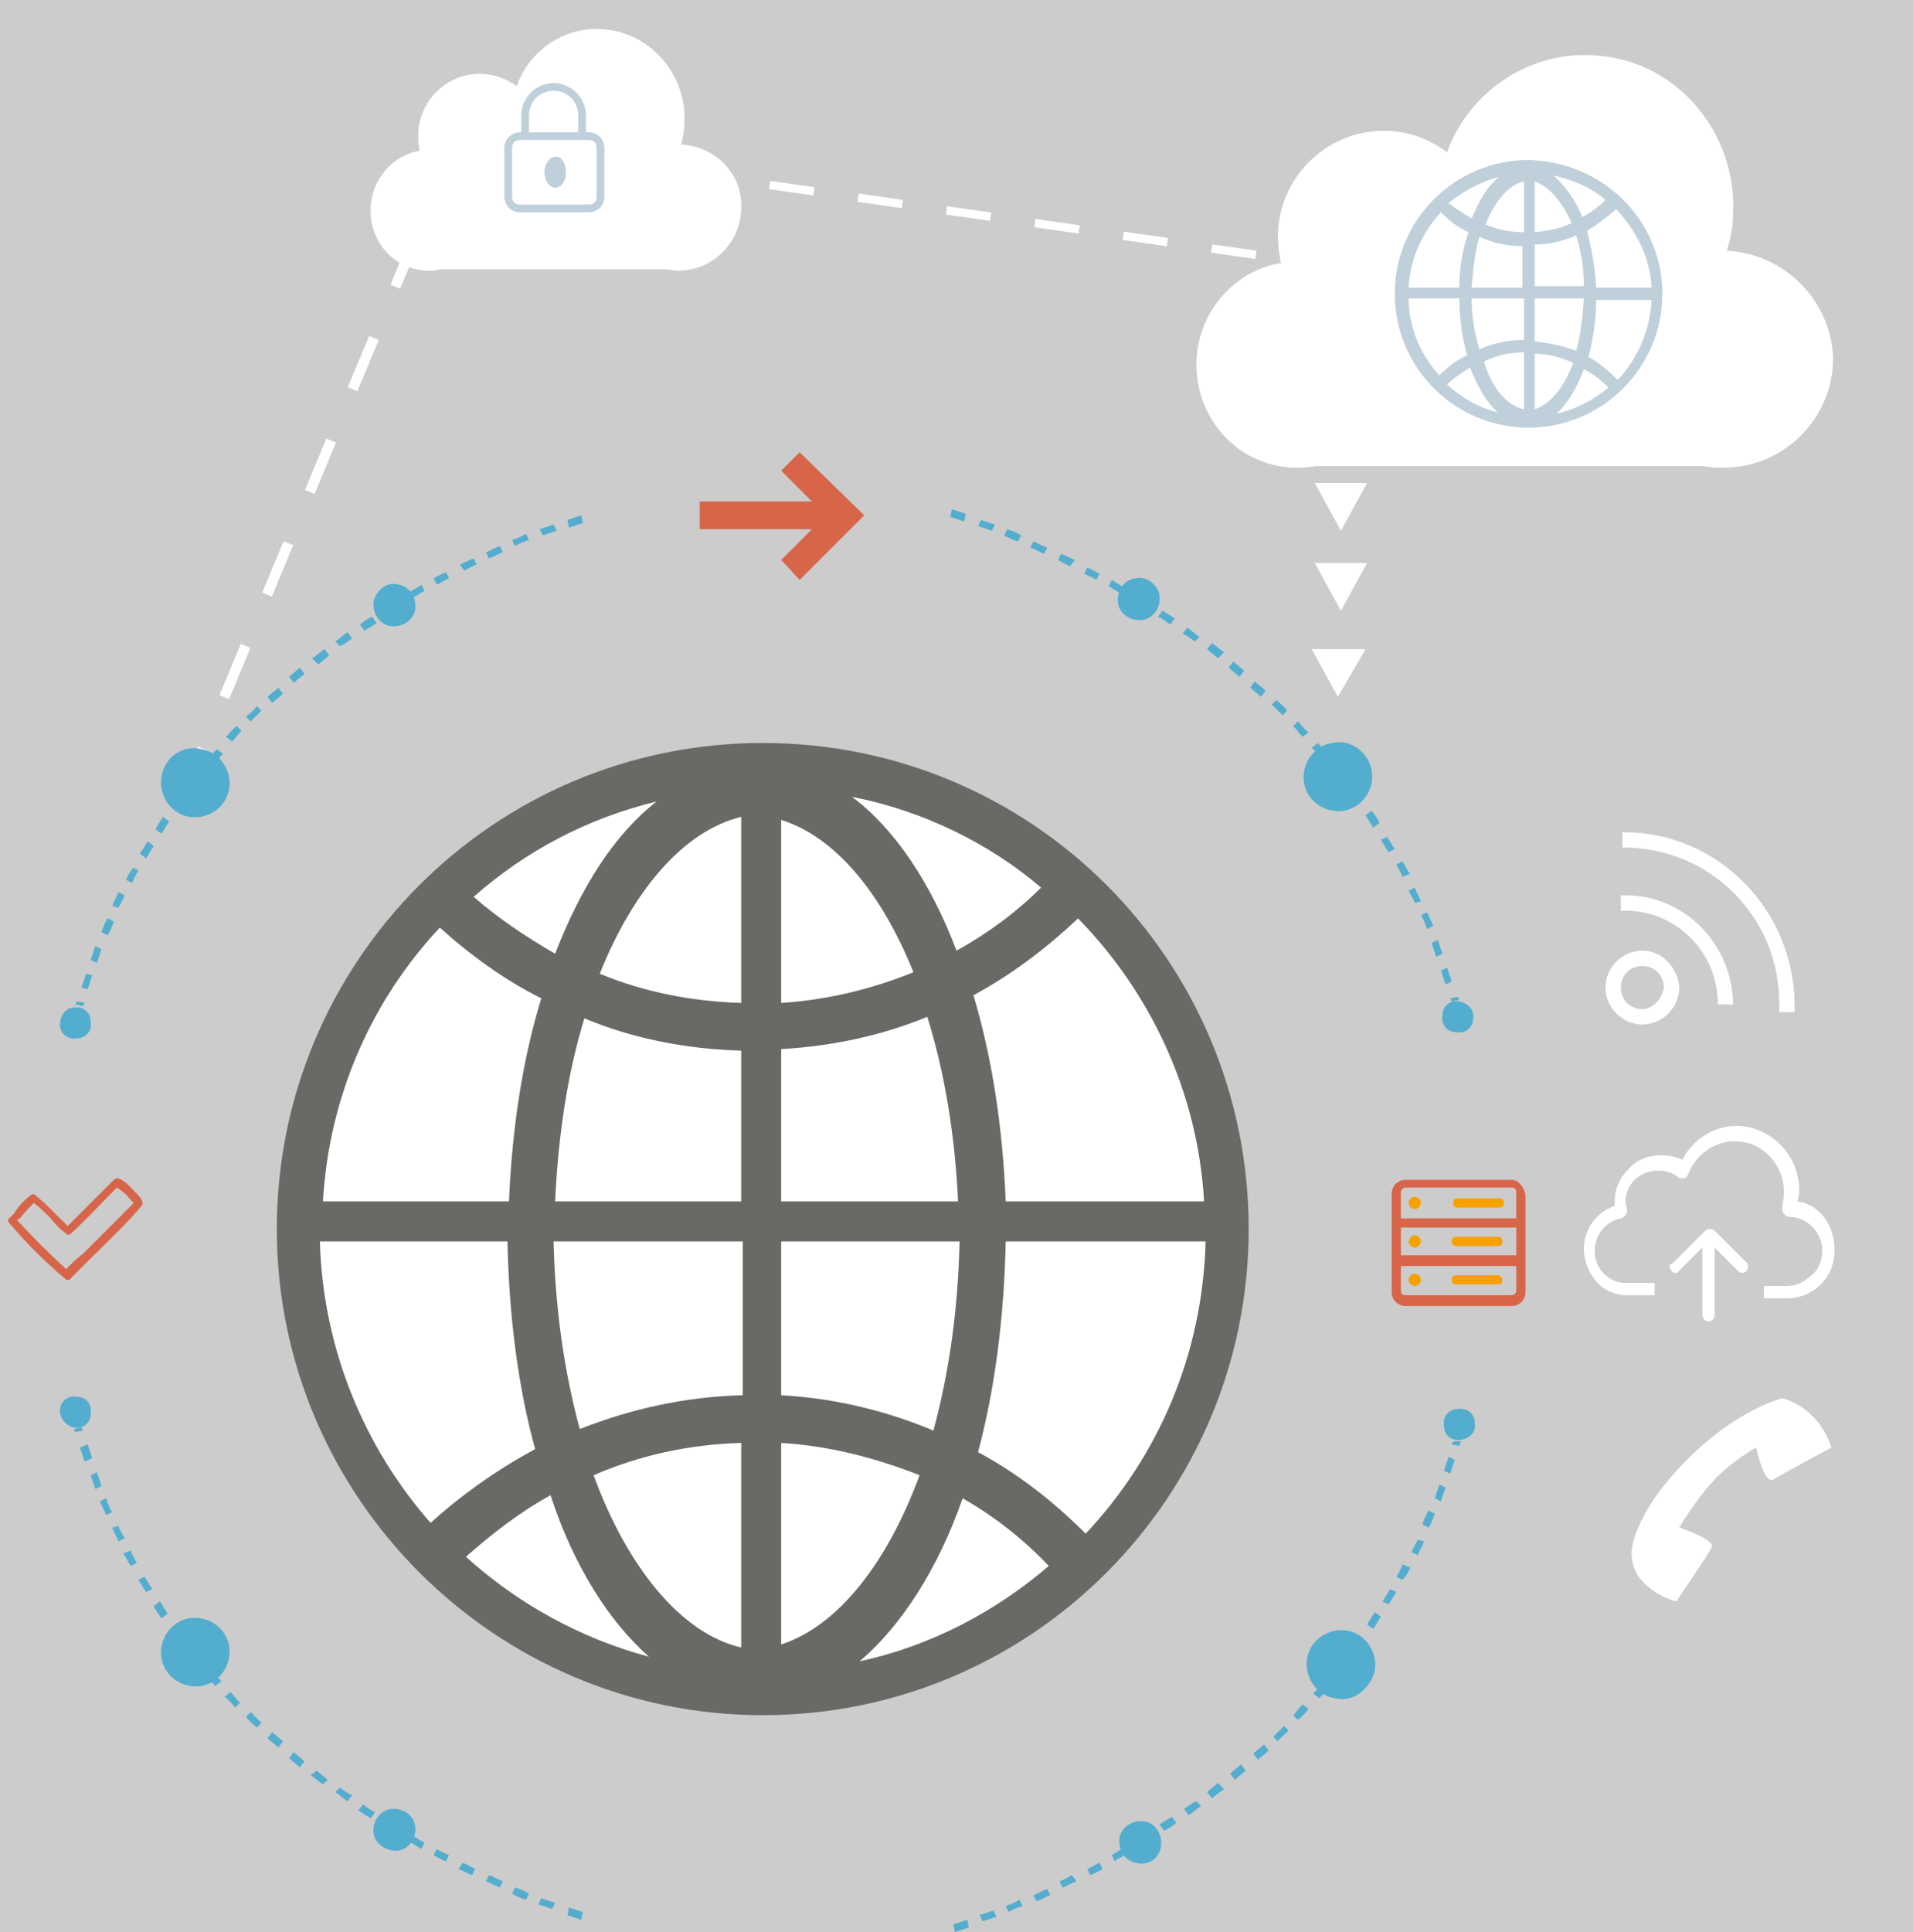 <?xml version="1.0" encoding="utf-8"?>
<!-- Generator: Adobe Illustrator 23.1.0, SVG Export Plug-In . SVG Version: 6.00 Build 0)  -->
<svg version="1.1" id="Слой_1" xmlns="http://www.w3.org/2000/svg" xmlns:xlink="http://www.w3.org/1999/xlink" x="0px" y="0px"
	 viewBox="0 0 124.4 125.6" style="enable-background:new 0 0 124.4 125.6;" xml:space="preserve">
<style type="text/css">
	.st0{fill:#CCCCCC;}
	.st1{fill:#FFFFFF;stroke:#FFFFFF;stroke-width:0.678;stroke-miterlimit:10;stroke-dasharray:3.614,3.614;}
	.st2{fill:#FFFFFF;}
	.st3{fill:#6B6966;}
	.st4{fill:#53ADCE;}
	.st5{fill:#D7654A;}
	.st6{fill:#F6A100;}
	.st7{fill:#FFFFFF;stroke:#FFFFFF;stroke-width:0.544;stroke-miterlimit:10;stroke-dasharray:2.904,2.904;}
	.st8{fill:#BFD0DA;}
</style>
<rect class="st0" width="124.4" height="125.6"/>
<line class="st1" x1="27.1" y1="15.3" x2="12.3" y2="50.8"/>
<path class="st2" d="M44.3,9.4c0.1-0.4,0.2-0.9,0.2-1.4c0.2-3.1-2.2-5.9-5.3-6.1c-2.5-0.2-4.8,1.4-5.6,3.7c-0.7-0.5-1.5-0.8-2.4-0.8
	c-2.2,0-4,1.8-4,4c0,0.3,0,0.7,0.1,1c-1.8,0.3-3.2,1.9-3.2,3.9c0,2.2,1.7,3.9,3.8,3.9c0.2,0,0.5,0,0.7-0.1h14.7
	c0.2,0,0.5,0.1,0.8,0.1c2.3,0,4.1-1.9,4.1-4.1C48.3,11.3,46.5,9.5,44.3,9.4"/>
<polygon class="st2" points="46.3,-19.2 42.3,-16.6 42.3,-21.5 "/>
<g>
	<path class="st3" d="M81.2,79.9c0,17.4-14.1,31.6-31.6,31.6C32.2,111.5,18,97.3,18,79.9s14.1-31.6,31.6-31.6
		C67.1,48.3,81.2,62.4,81.2,79.9"/>
	<path class="st2" d="M50.8,93.8v13.1c3.7-1.2,6.9-5.3,9-11C57,94.8,54,94,50.8,93.8"/>
	<path class="st2" d="M62.4,80.7H50.8v10c3.5,0.2,6.8,1,9.9,2.3C61.7,89.3,62.3,85.2,62.4,80.7"/>
	<path class="st2" d="M50.8,68.2v9.9h11.5c-0.2-4.4-0.9-8.5-2-12C57.4,67.3,54.2,68,50.8,68.2"/>
	<path class="st2" d="M48.2,107.1l0-13.3c-3.4,0.1-6.6,0.8-9.6,2.1C40.8,101.9,44.3,106.2,48.2,107.1"/>
	<path class="st2" d="M36.1,78.1h12.1l0-9.8c-3.6-0.1-7.1-0.8-10.2-2.1C36.9,69.8,36.3,73.8,36.1,78.1"/>
	<path class="st2" d="M50.8,53.3v11.9c3-0.2,5.9-0.9,8.6-2C57.3,58,54.3,54.4,50.8,53.3"/>
	<path class="st2" d="M48.2,65.2V53.1c-3.7,0.9-7,4.7-9.2,10.2C41.9,64.5,45,65.1,48.2,65.2"/>
	<path class="st2" d="M37.7,92.9c3.3-1.3,6.8-2.1,10.6-2.2l0-10H36C36.1,85.1,36.7,89.2,37.7,92.9"/>
	<path class="st2" d="M34.8,94.2c-1.1-4-1.7-8.6-1.8-13.5l-12.2,0c0.2,7,2.9,13.4,7.2,18.3C30.1,97.1,32.4,95.5,34.8,94.2"/>
	<path class="st2" d="M55.4,51.8c2.7,2,5.1,5.5,6.8,10c2-1.1,3.9-2.5,5.5-4.1C64.3,54.8,60,52.7,55.4,51.8"/>
	<path class="st2" d="M65.4,80.7c-0.1,4.9-0.7,9.6-1.8,13.7c2.6,1.4,4.9,3.2,7,5.3c4.7-5,7.6-11.6,7.8-19L65.4,80.7z"/>
	<path class="st2" d="M36.1,62c1.7-4.4,3.9-7.8,6.6-9.9c-4.5,1.1-8.5,3.2-11.9,6.2C32.4,59.7,34.2,60.9,36.1,62"/>
	<path class="st2" d="M63.3,64.7c1.2,4,1.9,8.5,2.1,13.4h12.9c-0.4-7.1-3.5-13.6-8.2-18.4C68,61.7,65.7,63.4,63.3,64.7"/>
	<path class="st2" d="M33.1,78.1c0.2-4.8,0.9-9.3,2.1-13.2c-2.4-1.2-4.6-2.8-6.6-4.6c-4.4,4.7-7.2,10.9-7.6,17.8H33.1z"/>
	<path class="st2" d="M62.6,97.4c-1.6,4.6-4,8.3-6.7,10.6c4.6-1,8.8-3.2,12.3-6.2C66.6,100.1,64.7,98.6,62.6,97.4"/>
	<path class="st2" d="M35.8,97.2c-2,1.1-3.8,2.5-5.5,4c3.3,3,7.4,5.3,11.9,6.5C39.6,105.4,37.3,101.8,35.8,97.2"/>
</g>
<g>
	<path class="st4" d="M89.2,50.1c0.2,1.2-0.6,2.4-1.8,2.6c-1.2,0.2-2.4-0.6-2.6-1.8c-0.2-1.2,0.6-2.4,1.8-2.6
		C87.8,48,89,48.9,89.2,50.1"/>
	<path class="st4" d="M94.4,65.1l-0.1-0.2l0.5-0.1l0.1,0.2L94.4,65.1z M94,64c-0.1-0.3-0.2-0.6-0.3-0.9l0.4-0.2
		c0.1,0.3,0.2,0.6,0.3,0.9L94,64z M93.4,62.2c-0.1-0.3-0.2-0.6-0.3-0.9l0.4-0.2c0.1,0.3,0.2,0.6,0.3,0.9L93.4,62.2z M92.8,60.4
		c-0.1-0.3-0.2-0.6-0.4-0.9l0.4-0.2c0.1,0.3,0.3,0.6,0.4,0.9L92.8,60.4z M92,58.7c-0.1-0.3-0.3-0.6-0.4-0.8l0.4-0.2
		c0.1,0.3,0.3,0.6,0.4,0.9L92,58.7z M91.2,57c-0.1-0.3-0.3-0.6-0.4-0.8l0.4-0.2c0.2,0.3,0.3,0.6,0.5,0.8L91.2,57z M90.3,55.4
		c-0.2-0.3-0.3-0.5-0.5-0.8l0.4-0.2c0.2,0.3,0.3,0.5,0.5,0.8L90.3,55.4z M89.3,53.8c-0.2-0.3-0.3-0.5-0.5-0.8l0.4-0.3
		c0.2,0.3,0.4,0.5,0.5,0.8L89.3,53.8z M88.2,52.3c-0.2-0.3-0.4-0.5-0.6-0.8l0.4-0.3c0.2,0.3,0.4,0.5,0.6,0.8L88.2,52.3z M87.1,50.8
		c-0.2-0.2-0.4-0.5-0.6-0.7l0.4-0.3c0.2,0.2,0.4,0.5,0.6,0.7L87.1,50.8z M85.9,49.3c-0.2-0.2-0.4-0.5-0.6-0.7l0.4-0.3
		c0.2,0.2,0.4,0.5,0.6,0.7L85.9,49.3z M84.7,47.9c-0.2-0.2-0.4-0.5-0.6-0.7l0.3-0.3c0.2,0.2,0.4,0.5,0.7,0.7L84.7,47.9z M83.4,46.5
		c-0.2-0.2-0.4-0.4-0.7-0.7l0.3-0.3c0.2,0.2,0.5,0.4,0.7,0.7L83.4,46.5z M82,45.3c-0.2-0.2-0.5-0.4-0.7-0.6l0.3-0.4
		c0.2,0.2,0.5,0.4,0.7,0.6L82,45.3z M80.6,44c-0.2-0.2-0.5-0.4-0.7-0.6l0.3-0.4c0.2,0.2,0.5,0.4,0.7,0.6L80.6,44z M79.2,42.8
		c-0.2-0.2-0.5-0.4-0.7-0.6l0.3-0.4c0.3,0.2,0.5,0.4,0.8,0.6L79.2,42.8z M77.7,41.7c-0.3-0.2-0.5-0.4-0.8-0.5l0.3-0.4
		c0.3,0.2,0.5,0.4,0.8,0.6L77.7,41.7z M76.1,40.6c-0.3-0.2-0.5-0.4-0.8-0.5l0.3-0.4c0.3,0.2,0.5,0.3,0.8,0.5L76.1,40.6z M74.6,39.6
		c-0.3-0.2-0.5-0.3-0.8-0.5l0.2-0.4c0.3,0.2,0.5,0.3,0.8,0.5L74.6,39.6z M72.9,38.6c-0.3-0.2-0.5-0.3-0.8-0.5l0.2-0.4
		c0.3,0.2,0.5,0.3,0.8,0.5L72.9,38.6z M71.3,37.7c-0.3-0.2-0.6-0.3-0.8-0.4l0.2-0.4c0.3,0.1,0.6,0.3,0.8,0.4L71.3,37.7z M69.6,36.8
		c-0.3-0.1-0.6-0.3-0.8-0.4l0.2-0.4c0.3,0.1,0.6,0.3,0.9,0.4L69.6,36.8z M67.9,36c-0.3-0.1-0.6-0.3-0.9-0.4l0.2-0.4
		c0.3,0.1,0.6,0.3,0.9,0.4L67.9,36z M66.2,35.2c-0.3-0.1-0.6-0.2-0.9-0.4l0.2-0.4c0.3,0.1,0.6,0.2,0.9,0.4L66.2,35.2z M64.5,34.5
		c-0.3-0.1-0.6-0.2-0.9-0.3l0.2-0.4c0.3,0.1,0.6,0.2,0.9,0.3L64.5,34.5z M62.7,33.9c-0.6-0.2-0.9-0.3-0.9-0.3l0.1-0.5
		c0,0,0.3,0.1,0.9,0.3L62.7,33.9z"/>
	<path class="st4" d="M95.8,66.2c0,0.6-0.5,1-1.1,0.9c-0.6,0-1-0.5-0.9-1.1c0-0.6,0.5-1,1.1-0.9C95.4,65.2,95.9,65.6,95.8,66.2"/>
	<path class="st4" d="M75.4,38.7c0.1,0.8-0.4,1.5-1.1,1.6c-0.8,0.1-1.5-0.4-1.6-1.1c-0.1-0.8,0.4-1.5,1.1-1.6
		C74.5,37.4,75.3,38,75.4,38.7"/>
</g>
<g>
	<path class="st4" d="M10.5,50.5c-0.2,1.2,0.6,2.4,1.8,2.6c1.2,0.2,2.4-0.6,2.6-1.8c0.2-1.2-0.6-2.4-1.8-2.6
		C11.9,48.4,10.7,49.2,10.5,50.5"/>
	<path class="st4" d="M4.9,65.3L5,65.1l0.5,0.1l-0.1,0.2L4.9,65.3z M5.3,64.2c0.1-0.3,0.2-0.6,0.3-0.9L6,63.4
		c-0.1,0.3-0.2,0.6-0.3,0.9L5.3,64.2z M5.9,62.4c0.1-0.3,0.2-0.6,0.3-0.9l0.4,0.2c-0.1,0.3-0.2,0.6-0.3,0.9L5.9,62.4z M6.6,60.6
		c0.1-0.3,0.2-0.6,0.4-0.9l0.4,0.2c-0.1,0.3-0.2,0.6-0.4,0.9L6.6,60.6z M7.3,58.9c0.1-0.3,0.3-0.6,0.4-0.9l0.4,0.2
		c-0.1,0.3-0.3,0.6-0.4,0.8L7.3,58.9z M8.2,57.2c0.1-0.3,0.3-0.6,0.5-0.8L9,56.6c-0.2,0.3-0.3,0.5-0.4,0.8L8.2,57.2z M9.1,55.5
		c0.2-0.3,0.3-0.5,0.5-0.8L10,55c-0.2,0.3-0.3,0.5-0.5,0.8L9.1,55.5z M10.1,53.9c0.2-0.3,0.3-0.5,0.5-0.8l0.4,0.3
		c-0.2,0.3-0.3,0.5-0.5,0.8L10.1,53.9z M11.1,52.4c0.2-0.3,0.4-0.5,0.6-0.8l0.4,0.3c-0.2,0.3-0.4,0.5-0.6,0.8L11.1,52.4z M12.3,50.8
		c0.2-0.3,0.4-0.5,0.6-0.7l0.4,0.3c-0.2,0.2-0.4,0.5-0.6,0.7L12.3,50.8z M13.5,49.4c0.2-0.2,0.4-0.5,0.6-0.7l0.4,0.3
		c-0.2,0.2-0.4,0.5-0.6,0.7L13.5,49.4z M14.7,47.9c0.2-0.2,0.4-0.5,0.7-0.7l0.3,0.3c-0.2,0.2-0.4,0.5-0.6,0.7L14.7,47.9z M16,46.6
		c0.2-0.2,0.5-0.4,0.7-0.7l0.3,0.3c-0.2,0.2-0.4,0.4-0.7,0.7L16,46.6z M17.4,45.3c0.2-0.2,0.5-0.4,0.7-0.6l0.3,0.4
		c-0.2,0.2-0.5,0.4-0.7,0.6L17.4,45.3z M18.8,44c0.2-0.2,0.5-0.4,0.7-0.6l0.3,0.4c-0.2,0.2-0.5,0.4-0.7,0.6L18.8,44z M20.3,42.8
		c0.3-0.2,0.5-0.4,0.8-0.6l0.3,0.4c-0.2,0.2-0.5,0.4-0.7,0.6L20.3,42.8z M21.8,41.7c0.3-0.2,0.5-0.4,0.8-0.6l0.3,0.4
		c-0.3,0.2-0.5,0.4-0.8,0.5L21.8,41.7z M23.4,40.6c0.3-0.2,0.5-0.4,0.8-0.5l0.3,0.4c-0.3,0.2-0.5,0.3-0.8,0.5L23.4,40.6z M24.9,39.5
		c0.3-0.2,0.5-0.3,0.8-0.5l0.2,0.4c-0.3,0.2-0.5,0.3-0.8,0.5L24.9,39.5z M26.6,38.5c0.3-0.2,0.6-0.3,0.8-0.5l0.2,0.4
		c-0.3,0.2-0.5,0.3-0.8,0.5L26.6,38.5z M28.2,37.6c0.3-0.2,0.6-0.3,0.8-0.4l0.2,0.4c-0.3,0.1-0.5,0.3-0.8,0.4L28.2,37.6z M29.9,36.7
		c0.3-0.1,0.6-0.3,0.9-0.4l0.2,0.4c-0.3,0.1-0.6,0.3-0.8,0.4L29.9,36.7z M31.6,35.9c0.3-0.1,0.6-0.3,0.9-0.4l0.2,0.4
		c-0.3,0.1-0.6,0.3-0.9,0.4L31.6,35.9z M33.3,35.1c0.3-0.1,0.6-0.2,0.9-0.4l0.2,0.4c-0.3,0.1-0.6,0.2-0.9,0.4L33.3,35.1z M35.1,34.4
		c0.3-0.1,0.6-0.2,0.9-0.3l0.2,0.4c-0.3,0.1-0.6,0.2-0.9,0.3L35.1,34.4z M36.9,33.8c0.6-0.2,0.9-0.3,0.9-0.3l0.1,0.5
		c0,0-0.3,0.1-0.9,0.3L36.9,33.8z"/>
	<path class="st4" d="M3.9,66.6c0,0.6,0.5,1,1.1,0.9c0.6,0,1-0.5,0.9-1.1c0-0.6-0.5-1-1.1-0.9C4.3,65.5,3.9,66,3.9,66.6"/>
	<path class="st4" d="M24.3,39.1c-0.1,0.8,0.4,1.5,1.1,1.6c0.8,0.1,1.5-0.4,1.6-1.1c0.1-0.8-0.4-1.5-1.1-1.6
		C25.2,37.8,24.5,38.3,24.3,39.1"/>
</g>
<g>
	<path class="st4" d="M89.4,108.6c0.2-1.2-0.6-2.4-1.8-2.6c-1.2-0.2-2.4,0.6-2.6,1.8c-0.2,1.2,0.6,2.4,1.8,2.6
		C88,110.7,89.1,109.8,89.4,108.6"/>
	<path class="st4" d="M95,93.7L94.9,94l-0.5-0.1l0.1-0.2L95,93.7z M94.6,94.9c-0.1,0.3-0.2,0.6-0.3,0.9l-0.4-0.2
		c0.1-0.3,0.2-0.6,0.3-0.9L94.6,94.9z M94,96.7c-0.1,0.3-0.2,0.6-0.3,0.9l-0.4-0.2c0.1-0.3,0.2-0.6,0.3-0.9L94,96.7z M93.3,98.4
		c-0.1,0.3-0.2,0.6-0.4,0.9l-0.4-0.2c0.1-0.3,0.2-0.6,0.4-0.9L93.3,98.4z M92.6,100.2c-0.1,0.3-0.3,0.6-0.4,0.9l-0.4-0.2
		c0.1-0.3,0.3-0.6,0.4-0.8L92.6,100.2z M91.7,101.9c-0.1,0.3-0.3,0.6-0.5,0.8l-0.4-0.2c0.2-0.3,0.3-0.5,0.4-0.8L91.7,101.9z
		 M90.8,103.5c-0.2,0.3-0.3,0.5-0.5,0.8l-0.4-0.2c0.2-0.3,0.3-0.5,0.5-0.8L90.8,103.5z M89.8,105.1c-0.2,0.3-0.3,0.5-0.5,0.8
		l-0.4-0.3c0.2-0.3,0.3-0.5,0.5-0.8L89.8,105.1z M88.7,106.7c-0.2,0.3-0.4,0.5-0.6,0.8l-0.4-0.3c0.2-0.3,0.4-0.5,0.6-0.8L88.7,106.7
		z M87.6,108.2c-0.2,0.3-0.4,0.5-0.6,0.7l-0.4-0.3c0.2-0.2,0.4-0.5,0.6-0.7L87.6,108.2z M86.4,109.7c-0.2,0.2-0.4,0.5-0.6,0.7
		l-0.4-0.3c0.2-0.2,0.4-0.5,0.6-0.7L86.4,109.7z M85.1,111.1c-0.2,0.2-0.4,0.5-0.7,0.7l-0.3-0.3c0.2-0.2,0.4-0.5,0.6-0.7L85.1,111.1
		z M83.8,112.5c-0.2,0.2-0.5,0.4-0.7,0.7l-0.3-0.3c0.2-0.2,0.4-0.4,0.7-0.7L83.8,112.5z M82.5,113.8c-0.2,0.2-0.5,0.4-0.7,0.6
		l-0.3-0.4c0.2-0.2,0.5-0.4,0.7-0.6L82.5,113.8z M81,115.1c-0.2,0.2-0.5,0.4-0.7,0.6l-0.3-0.4c0.2-0.2,0.5-0.4,0.7-0.6L81,115.1z
		 M79.6,116.3c-0.3,0.2-0.5,0.4-0.8,0.6l-0.3-0.4c0.2-0.2,0.5-0.4,0.7-0.6L79.6,116.3z M78.1,117.4c-0.3,0.2-0.5,0.4-0.8,0.6
		l-0.3-0.4c0.3-0.2,0.5-0.4,0.8-0.5L78.1,117.4z M76.5,118.5c-0.3,0.2-0.5,0.4-0.8,0.5l-0.3-0.4c0.3-0.2,0.5-0.3,0.8-0.5L76.5,118.5
		z M74.9,119.5c-0.3,0.2-0.5,0.3-0.8,0.5l-0.2-0.4c0.3-0.2,0.5-0.3,0.8-0.5L74.9,119.5z M73.3,120.5c-0.3,0.2-0.6,0.3-0.8,0.5
		l-0.2-0.4c0.3-0.2,0.5-0.3,0.8-0.5L73.3,120.5z M71.7,121.5c-0.3,0.2-0.6,0.3-0.8,0.4l-0.2-0.4c0.3-0.1,0.5-0.3,0.8-0.4L71.7,121.5
		z M70,122.3c-0.3,0.1-0.6,0.3-0.9,0.4l-0.2-0.4c0.3-0.1,0.6-0.3,0.8-0.4L70,122.3z M68.3,123.2c-0.3,0.1-0.6,0.3-0.9,0.4l-0.2-0.4
		c0.3-0.1,0.6-0.3,0.9-0.4L68.3,123.2z M66.5,123.9c-0.3,0.1-0.6,0.2-0.9,0.4l-0.2-0.4c0.3-0.1,0.6-0.2,0.9-0.4L66.5,123.9z
		 M64.8,124.6c-0.3,0.1-0.6,0.2-0.9,0.3l-0.2-0.4c0.3-0.1,0.6-0.2,0.9-0.3L64.8,124.6z M63,125.3c-0.6,0.2-0.9,0.3-0.9,0.3l-0.1-0.5
		c0,0,0.3-0.1,0.9-0.3L63,125.3z"/>
	<path class="st4" d="M95.9,92.5c0-0.6-0.5-1-1.1-0.9c-0.6,0-1,0.5-0.9,1.1c0,0.6,0.5,1,1.1,0.9C95.6,93.5,96,93.1,95.9,92.5"/>
	<path class="st4" d="M75.5,120c0.1-0.8-0.4-1.5-1.1-1.6c-0.8-0.1-1.5,0.4-1.6,1.1c-0.1,0.8,0.4,1.5,1.1,1.6
		C74.7,121.3,75.4,120.8,75.5,120"/>
</g>
<g>
	<path class="st4" d="M10.5,107.8c-0.2-1.2,0.6-2.4,1.8-2.6c1.2-0.2,2.4,0.6,2.6,1.8c0.2,1.2-0.6,2.4-1.8,2.6
		C11.9,109.8,10.7,109,10.5,107.8"/>
	<path class="st4" d="M5.3,92.8L5.4,93l-0.5,0.1l-0.1-0.2L5.3,92.8z M5.7,93.9c0.1,0.3,0.2,0.6,0.3,0.9L5.5,95
		c-0.1-0.3-0.2-0.6-0.3-0.9L5.7,93.9z M6.3,95.7c0.1,0.3,0.2,0.6,0.3,0.9l-0.4,0.2c-0.1-0.3-0.2-0.6-0.3-0.9L6.3,95.7z M6.9,97.4
		c0.1,0.3,0.2,0.6,0.4,0.9l-0.4,0.2c-0.1-0.3-0.3-0.6-0.4-0.9L6.9,97.4z M7.7,99.2c0.1,0.3,0.3,0.6,0.4,0.8l-0.4,0.2
		c-0.1-0.3-0.3-0.6-0.4-0.9L7.7,99.2z M8.5,100.8c0.1,0.3,0.3,0.6,0.4,0.8l-0.4,0.2c-0.2-0.3-0.3-0.6-0.5-0.8L8.5,100.8z M9.4,102.5
		c0.2,0.3,0.3,0.5,0.5,0.8l-0.4,0.2c-0.2-0.3-0.3-0.5-0.5-0.8L9.4,102.5z M10.4,104.1c0.2,0.3,0.3,0.5,0.5,0.8l-0.4,0.3
		c-0.2-0.3-0.4-0.5-0.5-0.8L10.4,104.1z M11.5,105.6c0.2,0.3,0.4,0.5,0.6,0.8l-0.4,0.3c-0.2-0.3-0.4-0.5-0.6-0.8L11.5,105.6z
		 M12.6,107.1c0.2,0.2,0.4,0.5,0.6,0.7l-0.4,0.3c-0.2-0.2-0.4-0.5-0.6-0.7L12.6,107.1z M13.8,108.6c0.2,0.2,0.4,0.5,0.6,0.7
		l-0.4,0.3c-0.2-0.2-0.4-0.5-0.6-0.7L13.8,108.6z M15,110c0.2,0.2,0.4,0.5,0.6,0.7l-0.3,0.3c-0.2-0.2-0.4-0.5-0.7-0.7L15,110z
		 M16.3,111.3c0.2,0.2,0.4,0.4,0.7,0.7l-0.3,0.3c-0.2-0.2-0.5-0.4-0.7-0.7L16.3,111.3z M17.7,112.6c0.2,0.2,0.5,0.4,0.7,0.6
		l-0.3,0.4c-0.2-0.2-0.5-0.4-0.7-0.6L17.7,112.6z M19.1,113.9c0.2,0.2,0.5,0.4,0.7,0.6l-0.3,0.4c-0.2-0.2-0.5-0.4-0.7-0.6
		L19.1,113.9z M20.6,115.1c0.2,0.2,0.5,0.4,0.7,0.6L21,116c-0.3-0.2-0.5-0.4-0.8-0.6L20.6,115.1z M22.1,116.2
		c0.3,0.2,0.5,0.4,0.8,0.5l-0.3,0.4c-0.3-0.2-0.5-0.4-0.8-0.6L22.1,116.2z M23.6,117.3c0.3,0.2,0.5,0.4,0.8,0.5l-0.3,0.4
		c-0.3-0.2-0.5-0.3-0.8-0.5L23.6,117.3z M25.2,118.3c0.3,0.2,0.5,0.3,0.8,0.5l-0.2,0.4c-0.3-0.2-0.5-0.3-0.8-0.5L25.2,118.3z
		 M26.8,119.3c0.3,0.2,0.5,0.3,0.8,0.5l-0.2,0.4c-0.3-0.2-0.5-0.3-0.8-0.5L26.8,119.3z M28.4,120.2c0.3,0.2,0.6,0.3,0.8,0.4
		l-0.2,0.4c-0.3-0.1-0.6-0.3-0.8-0.4L28.4,120.2z M30.1,121.1c0.3,0.1,0.6,0.3,0.8,0.4l-0.2,0.4c-0.3-0.1-0.6-0.3-0.9-0.4
		L30.1,121.1z M31.8,121.9c0.3,0.1,0.6,0.3,0.9,0.4l-0.2,0.4c-0.3-0.1-0.6-0.3-0.9-0.4L31.8,121.9z M33.5,122.7
		c0.3,0.1,0.6,0.2,0.9,0.4l-0.2,0.4c-0.3-0.1-0.6-0.2-0.9-0.4L33.5,122.7z M35.2,123.4c0.3,0.1,0.6,0.2,0.9,0.3l-0.2,0.4
		c-0.3-0.1-0.6-0.2-0.9-0.3L35.2,123.4z M37,124c0.6,0.2,0.9,0.3,0.9,0.3l-0.1,0.5c0,0-0.3-0.1-0.9-0.3L37,124z"/>
	<path class="st4" d="M3.9,91.7c0-0.6,0.5-1,1.1-0.9c0.6,0,1,0.5,0.9,1.1c0,0.6-0.5,1-1.1,0.9C4.3,92.7,3.9,92.2,3.9,91.7"/>
	<path class="st4" d="M24.3,119.2c-0.1-0.8,0.4-1.5,1.1-1.6c0.8-0.1,1.5,0.4,1.6,1.1c0.1,0.8-0.4,1.5-1.1,1.6
		C25.2,120.4,24.4,119.9,24.3,119.2"/>
</g>
<polygon class="st5" points="45.5,34.4 52.8,34.4 50.8,36.4 52,37.7 54.9,34.8 56.2,33.5 52,29.4 50.8,30.6 52.8,32.6 45.5,32.6 "/>
<g>
	<path class="st5" d="M4.4,83.2c-0.1,0-0.1,0-0.2-0.1c-1.3-1.1-2.5-2.3-3.6-3.6c-0.1-0.1-0.1-0.2,0-0.3c0.1-0.1,0.2-0.2,0.3-0.3
		C1.2,78.4,1.6,78,2,77.7c0.1-0.1,0.2-0.1,0.3,0c0.5,0.4,0.9,0.8,1.3,1.2c0.3,0.3,0.5,0.5,0.8,0.8c1-1,2-2,3-3
		c0.1-0.1,0.2-0.1,0.3-0.1c0.5,0.2,0.8,0.6,1.1,0.9C9,77.7,9.1,77.8,9.2,78c0.1,0.1,0.1,0.3,0,0.4c-1.1,1.3-2.3,2.4-3.5,3.6
		c-0.4,0.4-0.8,0.8-1.2,1.2C4.5,83.2,4.4,83.2,4.4,83.2 M1.1,79.3c1,1.1,2.1,2.2,3.2,3.2c0.4-0.4,0.7-0.7,1.1-1
		c1.1-1.1,2.2-2.2,3.3-3.3c-0.1-0.1-0.2-0.2-0.3-0.3c-0.2-0.3-0.5-0.5-0.8-0.7c-1,1-2,2.1-3,3c-0.1,0.1-0.2,0.1-0.3,0
		c-0.4-0.3-0.7-0.6-1-1c-0.4-0.4-0.7-0.7-1.1-1c-0.3,0.3-0.6,0.6-0.9,1C1.2,79.2,1.2,79.3,1.1,79.3"/>
</g>
<g>
	<path class="st5" d="M98.3,76.7h-6.9c-0.5,0-0.9,0.4-0.9,0.9v1.9c0,0,0,0.1,0,0.1s0,0,0,0.1v4.3c0,0.5,0.4,0.9,0.9,0.9h6.9
		c0.5,0,0.9-0.4,0.9-0.9v-6.3C99.1,77.1,98.7,76.7,98.3,76.7 M91.1,79.8h7.5h0v1.8h-7.5V79.8z M91.4,77.2h6.9c0.2,0,0.3,0.1,0.3,0.3
		v1.7h0h-7.5v-1.7C91.1,77.4,91.2,77.2,91.4,77.2 M98.3,84.2h-6.9c-0.2,0-0.3-0.1-0.3-0.3v-1.6h7.5v1.6
		C98.6,84.1,98.4,84.2,98.3,84.2"/>
	<path class="st6" d="M94.8,78.5h2.7c0.2,0,0.3-0.1,0.3-0.3s-0.1-0.3-0.3-0.3h-2.7c-0.2,0-0.3,0.1-0.3,0.3S94.6,78.5,94.8,78.5"/>
	<path class="st6" d="M92,77.8c0.2,0,0.4,0.2,0.4,0.4c0,0.2-0.2,0.4-0.4,0.4c-0.2,0-0.4-0.2-0.4-0.4C91.6,78,91.8,77.8,92,77.8"/>
	<path class="st6" d="M97.4,80.4h-2.7c-0.2,0-0.3,0.1-0.3,0.3s0.1,0.3,0.3,0.3h2.7c0.2,0,0.3-0.1,0.3-0.3S97.6,80.4,97.4,80.4"/>
	<path class="st6" d="M92,80.3c0.2,0,0.4,0.2,0.4,0.4c0,0.2-0.2,0.4-0.4,0.4c-0.2,0-0.4-0.2-0.4-0.4C91.6,80.5,91.8,80.3,92,80.3"/>
	<path class="st6" d="M97.4,82.9h-2.7c-0.2,0-0.3,0.1-0.3,0.3s0.1,0.3,0.3,0.3h2.7c0.2,0,0.3-0.1,0.3-0.3
		C97.7,83.1,97.6,82.9,97.4,82.9"/>
	<path class="st6" d="M92,82.8c0.2,0,0.4,0.2,0.4,0.4c0,0.2-0.2,0.4-0.4,0.4c-0.2,0-0.4-0.2-0.4-0.4C91.6,83,91.8,82.8,92,82.8"/>
</g>
<g>
	<path class="st2" d="M106.8,61.8c-1.3,0-2.4,1.1-2.4,2.4c0,1.3,1.1,2.4,2.4,2.4c1.3,0,2.4-1.1,2.4-2.4
		C109.1,62.9,108.1,61.8,106.8,61.8 M106.8,65.6c-0.8,0-1.4-0.6-1.4-1.4c0-0.8,0.6-1.4,1.4-1.4c0.8,0,1.4,0.6,1.4,1.4
		C108.1,64.9,107.5,65.6,106.8,65.6"/>
	<path class="st2" d="M105.7,58.2l-0.3,0v1l0.1,0c0,0,0,0,0.1,0c0,0,0,0,0.1,0c3.3,0,6,2.7,6,6v0.1h1v-0.1
		C112.6,61.3,109.5,58.2,105.7,58.2"/>
	<path class="st2" d="M105.6,54.1h-0.1v1h0.1c5.6,0,10.1,4.5,10.1,10.1c0,0.1,0,0.3,0,0.4l0,0.2h1l0-0.1c0-0.2,0-0.3,0-0.5
		C116.6,59.1,111.7,54.1,105.6,54.1"/>
</g>
<path class="st2" d="M112.3,16.3c0.2-0.7,0.4-1.5,0.4-2.3c0.3-5.4-3.7-10.1-9-10.4c-4.3-0.3-8.2,2.4-9.6,6.3C92.9,9,91.5,8.5,90,8.5
	c-3.8,0-6.9,3.1-6.9,6.9c0,0.6,0.1,1.2,0.2,1.7c-3.1,0.5-5.5,3.3-5.5,6.6c0,3.7,2.9,6.7,6.5,6.7c0.4,0,0.8,0,1.2-0.1h25.3
	c0.4,0.1,0.9,0.1,1.3,0.1c3.9,0,7.1-3.2,7.1-7.1C119.1,19.6,116.1,16.5,112.3,16.3"/>
<polygon class="st2" points="85.3,42.2 88.8,42.2 87,45.3 "/>
<polygon class="st2" points="85.5,31.4 88.9,31.4 87.2,34.5 "/>
<polygon class="st2" points="85.5,36.6 88.9,36.6 87.2,39.7 "/>
<path class="st2" d="M116.9,78.1c0-0.2,0.1-0.3,0.1-0.5c0.1-2.3-1.6-4.2-3.8-4.4c-1.6-0.1-3.1,0.8-3.8,2.2c-0.4-0.2-0.9-0.3-1.4-0.3
	c-0.8,0-1.6,0.3-2.1,0.9c-0.6,0.6-0.9,1.3-0.9,2.1c0,0.1,0,0.2,0,0.3c-1.2,0.4-2,1.5-2,2.8c0,0.8,0.3,1.5,0.8,2.1
	c0.5,0.6,1.3,0.9,2,0.9h0c0.2,0,0.3,0,0.5,0h1.3v-0.8h-1.4c0,0,0,0-0.1,0c-0.1,0-0.3,0-0.4,0h0c-0.5,0-1-0.2-1.4-0.6
	c-0.4-0.4-0.6-0.9-0.6-1.5c0-1,0.7-1.9,1.7-2.1c0.1,0,0.2-0.1,0.3-0.2c0.1-0.1,0.1-0.2,0.1-0.3c0-0.2-0.1-0.4-0.1-0.5
	c0-0.6,0.2-1.1,0.6-1.5c0.4-0.4,1-0.6,1.5-0.6c0.5,0,0.9,0.1,1.3,0.4c0.1,0.1,0.2,0.1,0.4,0.1c0.1,0,0.2-0.1,0.3-0.3
	c0.5-1.3,1.8-2.2,3.2-2.1c1.8,0.1,3.1,1.7,3,3.5c0,0.2-0.1,0.5-0.1,0.8c0,0.1,0,0.3,0.1,0.4c0.1,0.1,0.2,0.2,0.3,0.2
	c1.2,0,2.2,1,2.2,2.2c0,0.6-0.2,1.2-0.7,1.6c-0.4,0.4-1,0.7-1.6,0.7h0c-0.1,0-0.3,0-0.4,0c0,0,0,0-0.1,0h-1v0.8h1c0.2,0,0.4,0,0.5,0
	h0c0.8,0,1.6-0.3,2.2-0.9c0.6-0.6,0.9-1.4,0.9-2.2C119.3,79.6,118.3,78.3,116.9,78.1"/>
<path class="st2" d="M108.7,82.6c0.1,0.2,0.4,0.2,0.5,0l1.5-1.5v4.4c0,0.2,0.2,0.4,0.4,0.4c0.2,0,0.4-0.2,0.4-0.4v-4.4l1.5,1.5
	c0.2,0.2,0.4,0.2,0.6,0c0.1-0.2,0.1-0.4,0-0.5l-2.1-2.1c0,0,0,0,0,0c-0.1-0.1-0.2-0.1-0.3-0.1c-0.1,0-0.2,0-0.3,0.1c0,0,0,0,0,0
	l-2.1,2.1C108.5,82.2,108.5,82.4,108.7,82.6"/>
<line class="st7" x1="44.3" y1="11.2" x2="101.4" y2="19.4"/>
<path class="st8" d="M38.3,13.8h-4.5c-0.6,0-1-0.5-1-1V9.6c0-0.6,0.5-1,1-1h4.5c0.6,0,1,0.5,1,1v3.2C39.3,13.4,38.8,13.8,38.3,13.8
	 M33.8,9.1c-0.3,0-0.5,0.2-0.5,0.5v3.2c0,0.3,0.2,0.5,0.5,0.5h4.5c0.3,0,0.5-0.2,0.5-0.5V9.6c0-0.3-0.2-0.5-0.5-0.5H33.8z"/>
<path class="st8" d="M34.4,8.9V7.5c0-0.9,0.7-1.6,1.6-1.6c0.9,0,1.6,0.7,1.6,1.6v1.4h0.5V7.5c0-1.2-1-2.1-2.1-2.1
	c-1.2,0-2.1,1-2.1,2.1v1.4H34.4z"/>
<path class="st8" d="M36.8,11.2c0,0.6-0.3,1-0.7,1c-0.4,0-0.7-0.5-0.7-1s0.3-1,0.7-1C36.5,10.1,36.8,10.6,36.8,11.2"/>
<path class="st2" d="M111.3,100.6c0.3-0.5-2.1-1.3-2.1-1.3s1-1.7,2.1-2.9c1.1-1.3,2.9-2.3,2.9-2.3s0.5,2.4,1.1,2.1
	c0.6-0.4,3.8-2.1,3.8-2.1s-0.4-1.3-1.3-2.1c-0.9-0.9-1.9-1.1-1.9-1.1s-3,0.7-6.4,4.2c-3.4,3.5-3.4,5.8-3.4,5.8s-0.1,1.2,0.9,2.1
	c1,0.9,2,1.1,2,1.1S111,101.2,111.3,100.6"/>
<g>
	<path class="st8" d="M108.1,19.1c0,4.8-3.9,8.7-8.7,8.7c-4.8,0-8.7-3.9-8.7-8.7s3.9-8.7,8.7-8.7C104.2,10.5,108.1,14.3,108.1,19.1"
		/>
	<path class="st2" d="M99.8,23v3.6c1-0.3,1.9-1.4,2.5-3C101.5,23.2,100.6,23,99.8,23"/>
	<path class="st2" d="M103,19.4h-3.2v2.8c1,0.1,1.9,0.3,2.7,0.6C102.8,21.8,102.9,20.6,103,19.4"/>
	<path class="st2" d="M99.8,15.9v2.7h3.2c0-1.2-0.2-2.3-0.5-3.3C101.6,15.7,100.7,15.9,99.8,15.9"/>
	<path class="st2" d="M99.1,26.6l0-3.7c-0.9,0-1.8,0.2-2.6,0.6C97,25.2,98,26.4,99.1,26.6"/>
	<path class="st2" d="M95.7,18.7h3.3l0-2.7c-1,0-1.9-0.2-2.8-0.6C95.9,16.4,95.8,17.5,95.7,18.7"/>
	<path class="st2" d="M99.8,11.8v3.3c0.8-0.1,1.6-0.2,2.4-0.6C101.6,13.1,100.7,12.1,99.8,11.8"/>
	<path class="st2" d="M99.1,15.1v-3.3c-1,0.2-1.9,1.3-2.5,2.8C97.3,14.9,98.2,15.1,99.1,15.1"/>
	<path class="st2" d="M96.2,22.7c0.9-0.4,1.9-0.6,2.9-0.6l0-2.7h-3.4C95.7,20.6,95.9,21.7,96.2,22.7"/>
	<path class="st2" d="M95.4,23.1c-0.3-1.1-0.5-2.4-0.5-3.7h-3.3c0,1.9,0.8,3.7,2,5C94.1,23.9,94.7,23.4,95.4,23.1"/>
	<path class="st2" d="M101,11.4c0.7,0.6,1.4,1.5,1.9,2.7c0.6-0.3,1.1-0.7,1.5-1.1C103.5,12.2,102.3,11.7,101,11.4"/>
	<path class="st2" d="M103.8,19.4c0,1.4-0.2,2.6-0.5,3.8c0.7,0.4,1.3,0.9,1.9,1.5c1.3-1.4,2.1-3.2,2.2-5.2H103.8z"/>
	<path class="st2" d="M95.7,14.2c0.5-1.2,1.1-2.2,1.8-2.7c-1.2,0.3-2.3,0.9-3.3,1.7C94.7,13.6,95.2,13.9,95.7,14.2"/>
	<path class="st2" d="M103.2,15c0.3,1.1,0.5,2.3,0.6,3.7h3.6c-0.1-2-1-3.7-2.3-5.1C104.5,14.1,103.9,14.6,103.2,15"/>
	<path class="st2" d="M94.9,18.7c0-1.3,0.2-2.5,0.6-3.6c-0.7-0.3-1.3-0.8-1.8-1.3c-1.2,1.3-2,3-2.1,4.9H94.9z"/>
	<path class="st2" d="M103,24c-0.5,1.3-1.1,2.3-1.8,2.9c1.3-0.3,2.4-0.9,3.4-1.7C104.1,24.7,103.6,24.3,103,24"/>
	<path class="st2" d="M95.6,23.9c-0.5,0.3-1.1,0.7-1.5,1.1c0.9,0.8,2,1.5,3.3,1.8C96.7,26.2,96.1,25.2,95.6,23.9"/>
</g>
</svg>

